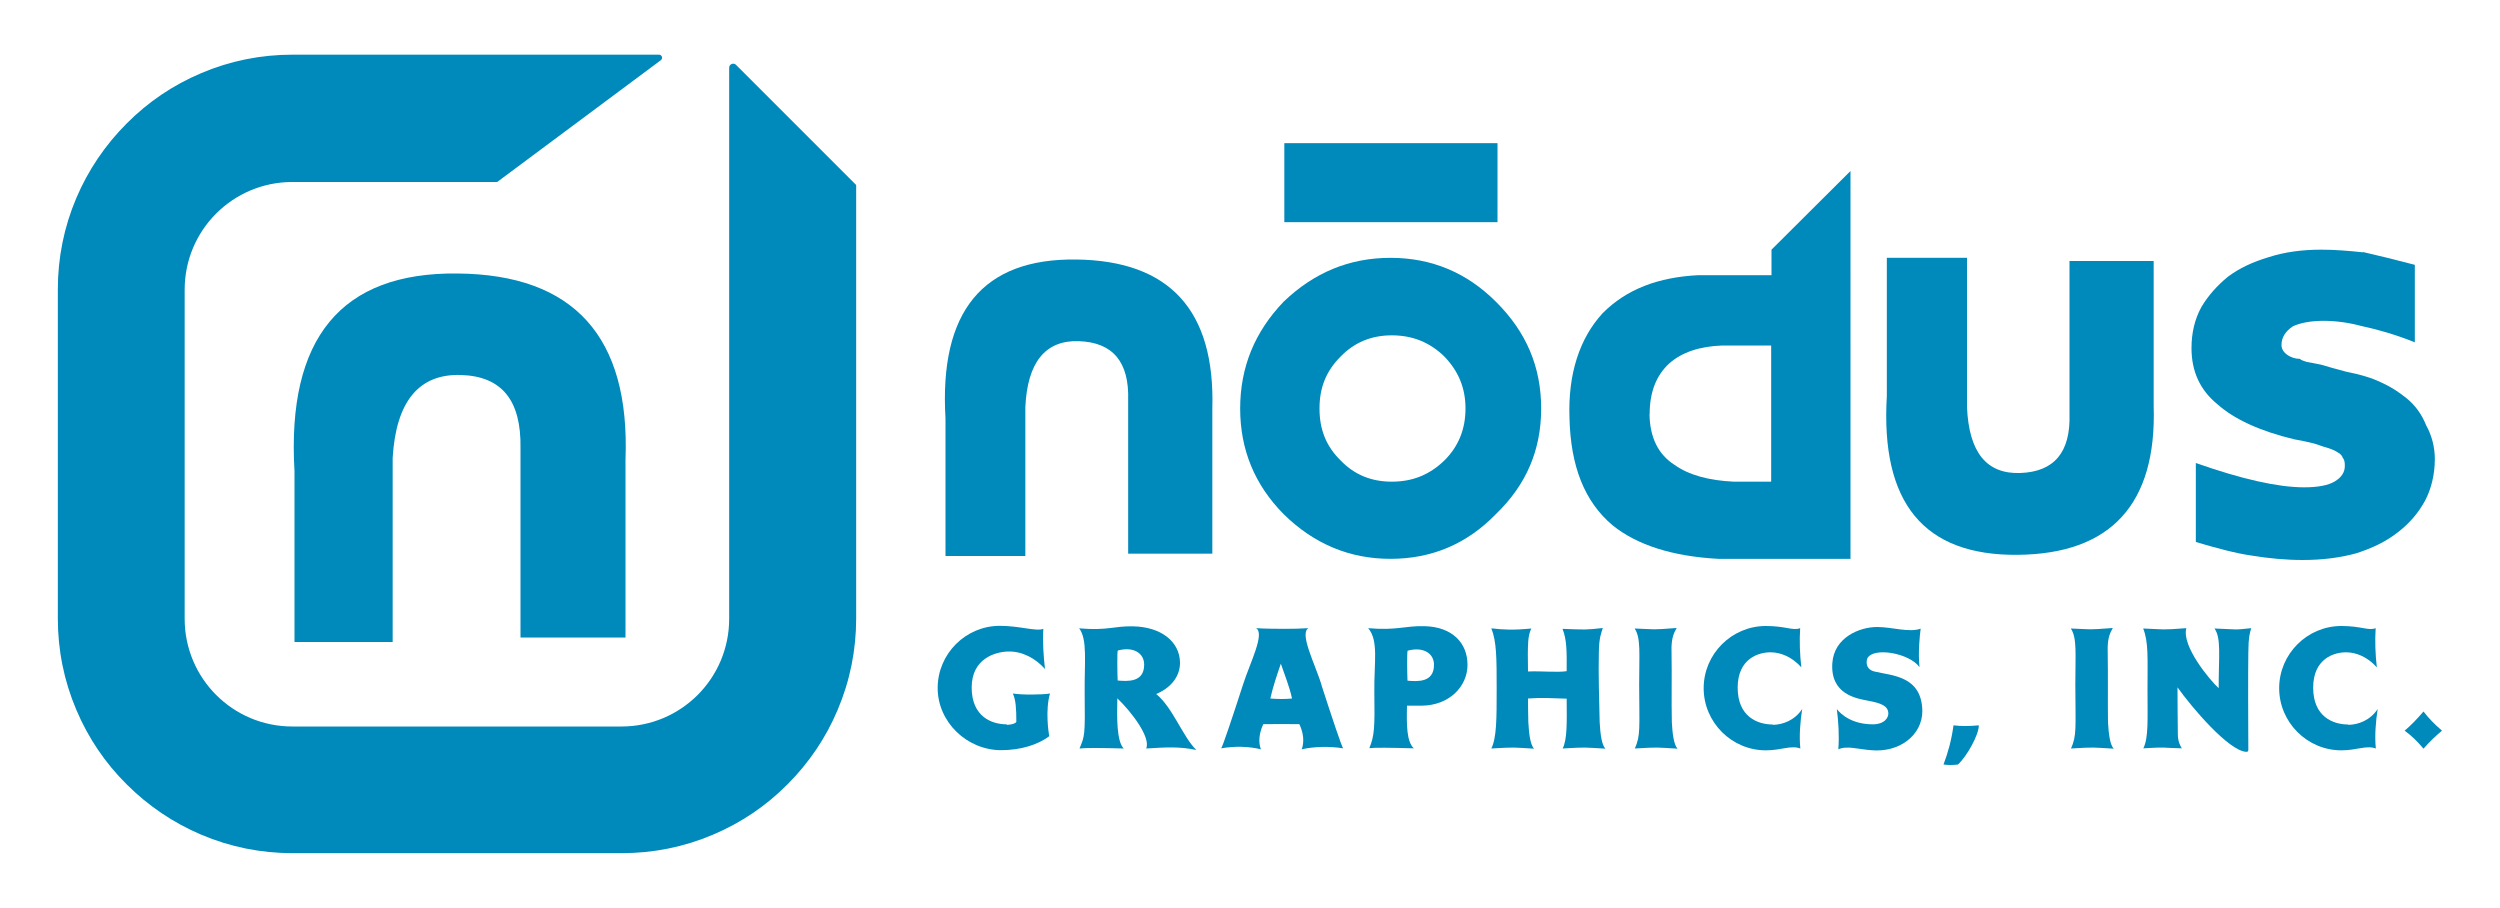 <?xml version="1.0" encoding="UTF-8"?>
<svg id="Layer_1" xmlns="http://www.w3.org/2000/svg" version="1.1" viewBox="0 0 150 54.49">
  <!-- Generator: Adobe Illustrator 29.5.0, SVG Export Plug-In . SVG Version: 2.1.0 Build 137)  -->
  <defs>
    <style>
      .st0 {
        fill: #0089bb;
      }
    </style>
  </defs>
  <g>
    <path class="st0" d="M23.56,27.47c.2-3.36,1.56-5.06,4.11-4.97,2.45.08,3.61,1.53,3.56,4.39v11.36h6.3v-10.67c.28-7.36-3.08-11.11-10.08-11.17-6.97-.08-10.25,3.86-9.78,11.86v10.25h5.89v-11.05Z"/>
    <path class="st0" d="M39.65,3.61c.14-.1.07-.33-.11-.33h-21.99c-1.9,0-3.74.37-5.48,1.11-1.68.71-3.18,1.72-4.47,3.02-1.29,1.29-2.31,2.8-3.02,4.47-.74,1.74-1.11,3.59-1.11,5.48v19.75c0,1.9.37,3.74,1.11,5.48.71,1.68,1.72,3.18,3.02,4.47,1.29,1.29,2.8,2.31,4.47,3.02,1.74.74,3.59,1.11,5.48,1.11h19.75c1.9,0,3.74-.37,5.48-1.11,1.68-.71,3.18-1.72,4.47-3.02,1.29-1.29,2.31-2.8,3.01-4.47.74-1.74,1.11-3.59,1.11-5.48V11.1l-7.21-7.21c-.15-.15-.41-.04-.41.17v33.07c0,3.57-2.89,6.46-6.46,6.46h-19.75c-3.57,0-6.46-2.89-6.46-6.46v-19.75c0-3.57,2.89-6.46,6.46-6.46h12.29l9.81-7.3Z"/>
  </g>
  <g>
    <g>
      <path class="st0" d="M60.4,43.49c.46-.01.58-.16.58-.18,0-.79-.03-1.31-.21-1.7.53.09,1.76.08,2.23,0-.29.98-.09,2.37-.04,2.56-.68.51-1.71.84-2.89.84-2.05,0-3.81-1.68-3.81-3.73s1.68-3.73,3.73-3.73c1.21,0,2.17.35,2.61.18-.05.75.01,1.66.1,2.41-.58-.65-1.37-1.07-2.21-1.05-.77.02-2.19.42-2.19,2.16s1.19,2.21,2.1,2.21Z"/>
      <path class="st0" d="M67.04,41.89c-.03,1.16-.04,2.63.39,3.02-1.41-.04-2.34-.04-2.66,0,.31-.75.34-.72.31-3.38-.02-1.75.18-3.16-.33-3.83,1.71.15,2.1-.15,3.25-.12,1.67.04,2.78.91,2.8,2.17.01.84-.56,1.53-1.43,1.89.99.8,1.61,2.59,2.41,3.36-1.01-.22-1.87-.16-3.01-.09.29-.66-.87-2.19-1.74-3.02ZM67.07,39.03c-.05.03-.03,1.41-.01,1.8.58.05,1.59.13,1.59-.95,0-.7-.65-1.1-1.58-.85Z"/>
      <path class="st0" d="M79.28,41.08c.63,1.95,1.23,3.74,1.31,3.82-.79-.13-1.78-.11-2.49.06.06-.14.24-.73-.14-1.51-.66-.01-1.5-.01-2.16,0-.38.78-.21,1.37-.14,1.51-.71-.18-1.6-.2-2.39-.06.08-.08.68-1.87,1.31-3.82.41-1.29,1.34-3.08.78-3.39.46.03,1.17.04,1.68.04s1.01-.01,1.47-.04c-.56.31.37,2.1.78,3.39ZM77.52,41.91c-.13-.66-.47-1.5-.67-2.09-.2.59-.49,1.43-.63,2.09.43.04.93.04,1.3,0Z"/>
      <path class="st0" d="M85.47,37.57c1.67.04,2.58,1.01,2.58,2.32s-1.11,2.44-2.75,2.45h-.88c-.03,1.16-.02,2.17.41,2.56-1.41-.04-2.35-.05-2.67-.01.31-.75.33-1.24.3-3.39-.02-1.75.27-3.06-.37-3.81,1.71.15,2.21-.15,3.37-.12ZM84.46,39.04c-.05.03-.03,1.41-.01,1.8.58.05,1.59.13,1.59-.95,0-.7-.65-1.1-1.58-.85Z"/>
      <path class="st0" d="M96.17,37.67c-.09.33-.23.55-.24,1.51-.03,1.32.02,2.72.05,4.15.04.73.12,1.34.34,1.59-1.28-.07-1.06-.1-2.56-.01.28-.56.25-1.56.24-2.99-.89-.03-1.54-.07-2.32-.01,0,.44.01.91.02,1.42.04.73.12,1.34.34,1.59-1.28-.07-1.06-.1-2.56-.01.32-.64.32-1.79.32-3.55,0-1.87,0-2.86-.32-3.66.68.08,1.29.12,2.4.01-.22.43-.2,1.05-.21,1.54,0,.38.01.72.01,1.04.79-.04,1.75.07,2.32-.02.01-1.2.01-1.89-.25-2.54,1.38.05,1.36.07,2.42-.05Z"/>
      <path class="st0" d="M100.6,37.68c-.16.28-.29.55-.31,1.15.03,2.1-.01,3.07.02,4.5.04.73.12,1.34.34,1.59-1.28-.07-1.06-.1-2.56-.01.35-.79.27-1.19.26-3.83,0-1.87.11-2.79-.27-3.37,1.38.05.91.09,2.52-.03Z"/>
      <path class="st0" d="M106.36,43.49c.59,0,1.33-.27,1.77-.95-.11.73-.19,1.59-.11,2.37-.57-.21-1.13.11-2.07.11-2.05,0-3.73-1.68-3.73-3.73s1.68-3.73,3.73-3.73c1.21,0,1.62.3,2.06.13-.05.75-.02,1.59.07,2.35-.58-.65-1.26-.89-1.8-.9-.77-.02-2.02.38-2.02,2.12s1.19,2.21,2.1,2.21Z"/>
      <path class="st0" d="M112.05,39.49c-.08.15-.15.69.46.81.98.24,2.8.24,2.83,2.36,0,1.45-1.38,2.52-3.09,2.35-.73-.05-1.45-.29-1.95-.05.06-.83.01-1.63-.09-2.41,0-.03.58.9,2.14.91.77,0,.95-.44.95-.64,0-.49-.49-.64-1.23-.78-.67-.13-2.26-.37-2.13-2.26.11-1.55,1.65-2.16,2.69-2.16.9,0,1.91.35,2.61.1-.06.45-.16,1.45-.07,2.31-.59-.84-2.76-1.23-3.13-.53Z"/>
      <path class="st0" d="M117.49,45.87c-.33.04-.63.04-.88,0,.27-.71.48-1.46.6-2.35.47.06.99.05,1.52,0,0,.58-.72,1.86-1.25,2.35Z"/>
      <path class="st0" d="M126.77,37.68c-.16.28-.29.55-.31,1.15.03,2.1,0,3.07.02,4.5.04.73.12,1.34.34,1.59-1.28-.07-1.06-.1-2.56-.01.35-.79.27-1.19.26-3.83,0-1.87.11-2.79-.27-3.37,1.38.05.91.09,2.52-.03Z"/>
      <path class="st0" d="M135.07,37.7c-.09.33-.16.48-.17,1.45-.02,1.32-.01,4.08,0,5.84,0,.1-.05.12-.13.12-1.05-.06-3.26-2.66-4.12-3.87.01.92,0,1.54.02,2.81,0,.44.15.71.24.85-1.33-.03-.8-.09-2.31,0,.32-.64.25-1.75.25-3.51,0-1.87.07-2.87-.26-3.68,1.38.05.98.1,2.59-.02-.3,1.08,1.44,3.15,1.94,3.6,0-1.91.16-3.01-.25-3.58,1.38.05,1.14.1,2.2-.02Z"/>
      <path class="st0" d="M140.89,43.49c.59,0,1.33-.27,1.77-.95-.11.73-.19,1.59-.11,2.37-.57-.21-1.13.11-2.07.11-2.05,0-3.73-1.68-3.73-3.73s1.68-3.73,3.73-3.73c1.21,0,1.62.3,2.06.13-.05.75-.02,1.59.07,2.35-.58-.65-1.26-.89-1.8-.9-.77-.02-2.02.38-2.02,2.12s1.19,2.21,2.1,2.21Z"/>
      <path class="st0" d="M146.52,43.84c-.4.33-.77.69-1.11,1.08-.35-.42-.73-.79-1.13-1.08.38-.32.76-.72,1.13-1.15.29.38.65.76,1.11,1.15Z"/>
    </g>
    <g>
      <path class="st0" d="M129.22,15.66h-5.05v9.18c.07,2.3-.92,3.47-2.96,3.54-2.02.07-3.07-1.24-3.19-3.94v-8.97h-4.81v8.29c-.38,6.41,2.21,9.58,7.84,9.53,5.61-.05,8.36-3.05,8.17-8.94v-8.69Z"/>
      <path class="st0" d="M141.78,15.14c-.84-.09-1.67-.16-2.51-.16-1.13,0-2.19.14-3.15.45-.94.28-1.76.66-2.44,1.17-.66.54-1.2,1.15-1.6,1.83-.4.73-.59,1.55-.59,2.46,0,1.39.51,2.51,1.55,3.36.99.89,2.56,1.62,4.62,2.11.7.12,1.29.26,1.69.42.42.12.73.23.89.35.19.09.3.23.33.35.09.09.12.24.12.47,0,.4-.21.7-.61.94-.38.23-1.01.35-1.83.35-1.57,0-3.75-.49-6.5-1.46v4.74c1.29.38,2.39.68,3.38.82.98.16,2.02.26,3.03.26,1.2,0,2.25-.14,3.21-.4.96-.31,1.79-.7,2.51-1.27.68-.52,1.22-1.15,1.62-1.88.37-.7.59-1.57.59-2.51,0-.73-.19-1.43-.52-2.02-.28-.7-.68-1.22-1.17-1.62-.47-.38-.96-.7-1.5-.94-.57-.28-1.27-.49-2.14-.66-.61-.16-1.13-.31-1.5-.42-.33-.07-.61-.12-.85-.16-.23-.07-.35-.12-.42-.19-.07,0-.21,0-.42-.07-.45-.16-.68-.45-.68-.75,0-.47.23-.82.68-1.13.45-.21,1.08-.33,1.85-.33s1.57.12,2.35.33c.89.19,1.95.49,3.12.96v-4.65c-1.27-.33-2.32-.59-3.12-.77Z"/>
      <path class="st0" d="M89.75,18.1c-1.74-1.74-3.85-2.63-6.32-2.63s-4.6.89-6.41,2.63c-1.74,1.81-2.61,3.94-2.61,6.41s.87,4.58,2.61,6.34c1.81,1.78,3.94,2.68,6.41,2.68s4.58-.89,6.32-2.68c1.83-1.76,2.72-3.85,2.72-6.34s-.89-4.6-2.72-6.41ZM83.51,28.9c-1.24,0-2.25-.42-3.07-1.27-.87-.85-1.27-1.86-1.27-3.12s.4-2.25,1.27-3.12c.82-.84,1.83-1.27,3.07-1.27s2.28.42,3.15,1.27c.84.87,1.27,1.88,1.27,3.12s-.42,2.28-1.27,3.12c-.87.84-1.88,1.27-3.15,1.27Z"/>
      <path class="st0" d="M106.28,16.51h-4.37c-2.42.12-4.32.84-5.75,2.28-1.38,1.5-2.09,3.64-1.99,6.31.07,2.86.89,5,2.6,6.43,1.46,1.17,3.57,1.85,6.32,2h7.94V10.26l-4.74,4.72v1.53ZM98.98,24.84c0-1.29.38-2.3,1.17-3.03.77-.68,1.83-1.03,3.19-1.08h2.93v8.17h-2.25c-1.5-.07-2.7-.4-3.55-1.01-.96-.61-1.48-1.62-1.5-3.05Z"/>
      <path class="st0" d="M64.73,20.47c2.04.07,3.03,1.24,2.96,3.55v9.2h5.05v-8.71c.17-5.89-2.56-8.87-8.17-8.94-5.61-.07-8.22,3.12-7.84,9.53v8.26h4.79v-8.92c.12-2.7,1.2-4.04,3.21-3.97Z"/>
      <rect class="st0" x="81.08" y="4.56" width="4.74" height="12.79" transform="translate(94.41 -72.49) rotate(90)"/>
    </g>
  </g>
</svg>